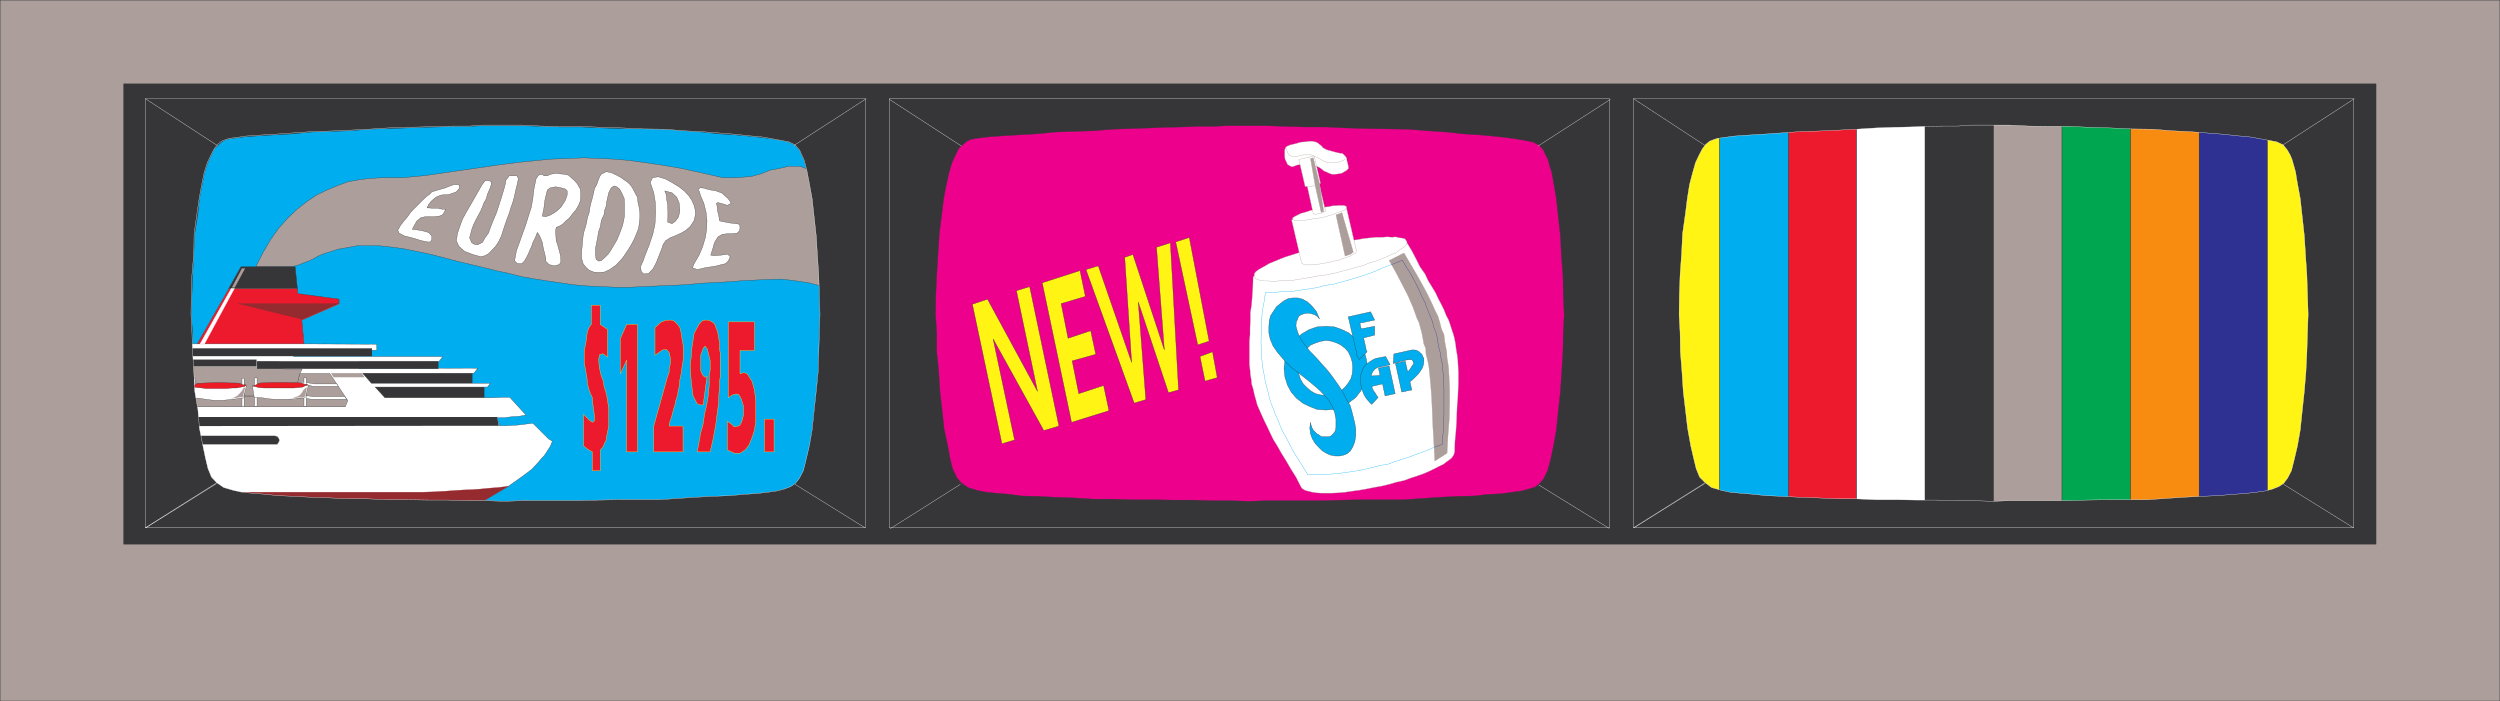 <svg xmlns="http://www.w3.org/2000/svg" width="360.166" height="101.006"><rect width="100%" height="100%" fill="#808080" stroke="none"/><path fill="#ac9e9a" d="M.023.022h360.12v100.961H.024V.023"/><path fill="none" stroke="#363639" stroke-width=".045" d="M.023.022h360.12v100.961H.024Zm0 0"/><path fill="#363639" d="M17.804 12.081h324.508v66.313H17.804V12.08"/><path fill="none" stroke="#363639" stroke-width=".045" d="M17.804 12.081h324.508v66.313H17.804Zm0 0"/><path fill="#363639" d="M128.112 14.214h103.77v61.82h-103.77v-61.82"/><path fill="none" stroke="#fff" stroke-width=".045" d="M128.112 14.214h103.77v61.82h-103.77Zm0 0"/><path fill="#00adef" d="M73.362 18.112h1.77l2.863.09 2.77.09h3.027l2.86.14 3.093.09 2.988.051 3.04.04 2.722.23 2.668.18 2.5.269 2.27.14 1.992.18 1.68.18 1.359.18 1.45.23 1.269.27.859.449.64.691.321.719.309.68.23.773.23.95.32 1.46.403 2.399.277 2.539.36 2.86.133 2.85.23 2.821.047 2.758.09 2.91-.09 2.633-.047 2.808-.133 2.899-.23 2.723-.36 2.949-.277 2.629-.312 2.27-.461 1.991-.41 1.59-.54 1.14-.68.68-.64.54-.898.27-1.09.269-1.32.191-1.582.219-1.817.09-2.133.23-2.27.05-2.538.13-2.672.18-2.629.18h-5.758l-2.91.05-2.852.09h-8.351l-2.399.09-2.628-.09h-2.723l-2.77-.09h-2.808l-2.95-.05h-2.953l-2.988-.09h-2.68l-2.859-.18-2.629-.09-2.453-.129-2.219-.05-2.078-.27-1.73-.141-1.364-.129-1.218-.23-1.41-.45-1-.691-.68-.719-.59-1.32-.36-1.492-.359-1.77-.46-2.539-.31-2.68-.37-2.668-.18-2.82-.219-2.851v-2.72l-.191-2.632.097-2.91.094-2.809.18-3.078.129-2.863.46-2.86.22-2.218.37-1.91.36-1.809.45-1.41.55-1.172.41-.871.59-.54.488-.448.59-.32.59-.141 1.05-.13 1.18-.14 1.993-.14 2.18-.13 2.538-.14 2.719-.27 2.723-.09 2.86-.09 2.757-.23 2.77-.09 2.632-.09 2.219-.09 2.45-.05 2.32-.09h2.171l1.86-.09h3.808"/><path fill="none" stroke="#363639" stroke-width=".045" d="M73.362 18.112h1.77l2.863.09 2.77.09h3.027l2.86.14 3.093.09 2.988.051 3.04.04 2.722.23 2.668.18 2.5.269 2.27.14 1.992.18 1.68.18 1.359.18 1.45.23 1.269.27.859.449.64.691.321.72.309.679.23.773.23.95.32 1.46.403 2.399.278 2.539.359 2.86.133 2.85.23 2.821.047 2.758.09 2.91-.09 2.633-.047 2.808-.133 2.899-.23 2.723-.36 2.949-.277 2.629-.312 2.27-.461 1.991-.41 1.59-.54 1.14-.68.68-.64.54-.898.27-1.09.269-1.32.191-1.582.219-1.817.09-2.133.23-2.27.051-2.538.129-2.672.18-2.629.18h-5.758l-2.91.05-2.852.09h-8.351l-2.399.09-2.628-.09h-2.723l-2.77-.09h-2.808l-2.95-.05h-2.953l-2.988-.09h-2.68l-2.859-.18-2.629-.09-2.453-.129-2.219-.05-2.078-.27-1.73-.141-1.364-.129-1.218-.23-1.41-.45-1-.691-.68-.719-.59-1.32-.36-1.492-.359-1.77-.46-2.539-.31-2.68-.37-2.667-.18-2.82-.219-2.852v-2.72l-.191-2.632.097-2.91.094-2.809.18-3.078.129-2.863.46-2.86.22-2.218.37-1.91.36-1.809.45-1.41.55-1.172.41-.871.59-.54.488-.448.59-.32.59-.141 1.05-.13 1.18-.14 1.993-.14 2.18-.13 2.538-.14 2.719-.27 2.723-.09 2.86-.09 2.757-.23 2.77-.09 2.632-.09 2.219-.09 2.45-.05 2.32-.09h2.171l1.86-.09zm0 0"/><path fill="#ec008c" d="M180.534 18.112h1.82l2.77.09 2.848.09h2.953l2.95.14 3.077.09 3 .051 2.942.04 2.77.23 2.679.18 2.539.269 2.223.14 1.988.18 1.68.18 1.41.18 1.359.23 1.313.27.867.449.633.691.32.719.36.68.179.773.32.95.27 1.46.41 2.399.27 2.539.32 2.86.14 2.85.22 2.821.05 2.758.129 2.91-.13 2.633-.05 2.808-.18 2.899-.18 2.723-.32 2.949-.27 2.629-.41 2.27-.41 1.991-.449 1.59-.543 1.14-.59.68-.68.54-.91.27-1 .269-1.398.191-1.55.219-1.899.09-2.039.23-2.313.05-2.59.13-5.257.36h-5.723l-2.988.05-2.86.09h-8.25l-2.359.09-2.723-.09h-2.628l-2.809-.09h-2.82l-2.992-.05h-2.86l-3.031-.09h-2.68l-2.898-.18-2.59-.09-2.45-.129-2.269-.05-2.082-.27-1.719-.141-1.32-.129-1.223-.23-1.457-.45-.992-.691-.59-.719-.64-1.32-.36-1.492-.32-1.77-.539-2.539-.281-2.68-.309-2.668-.18-2.82-.28-2.851v-2.72l-.18-2.632.05-2.91.13-2.809.19-3.078.18-2.863.36-2.86.27-2.218.359-1.91.41-1.809.41-1.41.55-1.172.403-.871.59-.54.5-.448.59-.32.636-.141.993-.13 1.18-.14 2-.14 2.179-.13 2.54-.14 2.76-.27 2.68-.09 2.86-.09 2.762-.23 2.808-.09 2.59-.09 2.18-.09 2.492-.05 2.27-.09h2.218l1.86-.09h3.761"/><path fill="none" stroke="#363639" stroke-width=".045" d="M180.534 18.112h1.82l2.77.09 2.848.09h2.953l2.95.14 3.077.09 3 .051 2.942.04 2.77.23 2.679.18 2.539.269 2.223.14 1.988.18 1.68.18 1.41.18 1.359.23 1.313.27.867.449.633.691.32.72.36.679.179.773.32.95.27 1.46.41 2.399.27 2.539.32 2.86.14 2.85.22 2.821.05 2.758.129 2.91-.13 2.633-.05 2.808-.18 2.899-.18 2.723-.32 2.949-.27 2.629-.41 2.27-.41 1.991-.449 1.59-.543 1.14-.59.68-.68.54-.91.27-1 .269-1.398.191-1.55.219-1.899.09-2.039.23-2.312.051-2.59.129-5.258.36h-5.723l-2.988.05-2.86.09h-8.25l-2.359.09-2.722-.09h-2.63l-2.808-.09h-2.82l-2.992-.05h-2.86l-3.031-.09h-2.68l-2.898-.18-2.59-.09-2.45-.129-2.269-.05-2.082-.27-1.719-.141-1.32-.129-1.223-.23-1.457-.45-.992-.691-.59-.719-.64-1.32-.36-1.492-.32-1.77-.539-2.539-.281-2.68-.309-2.667-.18-2.82-.28-2.852v-2.72l-.18-2.632.05-2.91.13-2.809.19-3.078.18-2.863.36-2.86.27-2.218.359-1.91.41-1.809.41-1.41.55-1.172.403-.871.59-.54.5-.448.59-.32.636-.141.993-.13 1.18-.14 2-.14 2.179-.13 2.54-.14 2.76-.27 2.68-.09 2.86-.09 2.762-.23 2.808-.09 2.59-.09 2.18-.09 2.492-.05 2.27-.09h2.218l1.86-.09zm0 0"/><path fill="#fff414" d="M237.862 15.573h9.891v58.371h-9.89v-58.37"/><path fill="none" stroke="#363639" stroke-width=".045" d="M237.862 15.573h9.891v58.371h-9.89zm0 0"/><path fill="#ed192d" d="M257.644 15.573h9.789v58.371h-9.79v-58.37"/><path fill="none" stroke="#363639" stroke-width=".045" d="M257.644 15.573h9.789v58.371h-9.79zm0 0"/><path fill="#363639" d="M277.323 15.573h9.89v58.371h-9.89v-58.37"/><path fill="none" stroke="#363639" stroke-width=".045" d="M277.323 15.573h9.89v58.371h-9.89zm0 0"/><path fill="#f78c11" d="M306.894 15.573h9.93v58.371h-9.93v-58.37"/><path fill="none" stroke="#363639" stroke-width=".045" d="M306.894 15.573h9.93v58.371h-9.93zm0 0"/><path fill="#00adef" d="M247.753 15.573h9.89v58.371h-9.89v-58.37"/><path fill="none" stroke="#363639" stroke-width=".045" d="M247.753 15.573h9.89v58.371h-9.89zm0 0"/><path fill="#fff" d="M267.483 15.573h9.84v58.371h-9.84v-58.37"/><path fill="none" stroke="#363639" stroke-width=".045" d="M267.483 15.573h9.84v58.371h-9.84zm0 0"/><path fill="#00a650" d="M297.054 15.573h9.84v58.371h-9.84v-58.37"/><path fill="none" stroke="#363639" stroke-width=".045" d="M297.054 15.573h9.84v58.371h-9.84zm0 0"/><path fill="#ac9e9a" d="M287.214 15.573h9.84v58.371h-9.84v-58.37"/><path fill="none" stroke="#363639" stroke-width=".045" d="M287.214 15.573h9.84v58.371h-9.84zm0 0"/><path fill="#2e3192" d="M316.823 15.573h9.852v58.371h-9.852v-58.37"/><path fill="none" stroke="#363639" stroke-width=".045" d="M316.823 15.573h9.852v58.371h-9.852zm0 0"/><path fill="#fff414" d="M326.675 15.573h9.789v58.371h-9.79v-58.37"/><path fill="none" stroke="#363639" stroke-width=".045" d="M326.675 15.573h9.789v58.371h-9.79zm0 0"/><path fill="#363639" d="m244.855 68.733-.5-1.23-.36-1.492-.41-1.77-.46-2.539-.313-2.68-.317-2.667-.183-2.82-.227-2.852-.043-2.77-.14-2.629.042-2.863.098-2.809.223-3.129.136-2.812.41-2.899.274-2.18.316-2 .454-1.718.41-1.453.539-1.129.46-.871.489-.629.55-.45.59-.23.54-.18 1.09-.14 1.23-.18 1.992-.14 2.18-.13 2.539-.179 2.719-.191 2.718-.09 2.864-.129 2.718-.14 2.77-.18 2.629-.09 2.262-.05 2.449-.09 2.32-.04h2.172l1.86-.14h5.578l2.77.14 2.858.04h2.993l2.898.14 3.09.09 2.941.14 3.04.04 2.769.23 2.672.129 2.449.191 2.32.18 1.95.219 1.68.14 1.359.23 1.453.27 1.218.23.95.45.59.73.41.72.27.64.23.812.27.95.23 1.41.449 2.449.281 2.539.309 2.812.18 2.899.19 2.82.09 2.758.09 2.863-.09 2.63-.09 2.859-.14 2.859-.23 2.762-.309 2.898-.281 2.68-.399 2.27-.46 1.952-.41 1.63-.54 1.038-.59.782-.68.449-.91.36-1.038.269-1.32.191-1.54.18-1.863.129-2.078.18-2.36.101-2.5.129-2.722.18-2.578.18h-5.809l-2.953.05-2.758.09h-8.351l-2.45.09-2.629-.09h-2.671l-2.86-.09h-2.719l-3.043-.05h-2.898l-2.95-.13h-2.679l-2.86-.14-2.632-.09-2.45-.129-2.257-.101-2.09-.22-1.723-.14-1.359-.129-1.27-.281-1.41-.398-.91-.692-10.34 6.492h103.77v-61.82h-103.77v61.82l10.34-6.492-.808-.809"/><path fill="none" stroke="#fff" stroke-width=".045" d="m244.855 68.733-.5-1.23-.36-1.492-.41-1.77-.46-2.539-.313-2.68-.317-2.667-.183-2.82-.227-2.852-.043-2.77-.14-2.629.042-2.863.098-2.809.223-3.129.136-2.812.41-2.899.274-2.18.316-2 .454-1.718.41-1.453.539-1.129.46-.871.489-.629.55-.45.59-.23.54-.18 1.09-.14 1.23-.18 1.992-.14 2.18-.13 2.539-.179 2.719-.191 2.718-.09 2.864-.129 2.718-.14 2.77-.18 2.629-.09 2.262-.051 2.449-.09 2.32-.039h2.172l1.86-.14h5.578l2.77.14 2.858.04h2.993l2.898.14 3.09.09 2.941.14 3.04.04 2.769.23 2.672.129 2.449.191 2.32.18 1.95.219 1.68.14 1.359.23 1.453.27 1.218.23.95.45.59.73.41.72.27.64.23.812.27.95.23 1.41.449 2.449.281 2.539.309 2.812.18 2.899.19 2.82.09 2.758.09 2.863-.09 2.63-.09 2.858-.14 2.86-.23 2.762-.309 2.898-.281 2.68-.399 2.27-.46 1.952-.41 1.63-.54 1.038-.59.782-.68.449-.91.36-1.038.269-1.32.191-1.54.18-1.863.129-2.078.18-2.36.101-2.5.129-2.722.18-2.578.18h-5.809l-2.953.05-2.758.09h-8.352l-2.449.09-2.629-.09h-2.672l-2.859-.09h-2.719l-3.043-.05h-2.898l-2.95-.13h-2.679l-2.86-.14-2.632-.09-2.45-.129-2.257-.102-2.09-.218-1.723-.141-1.359-.129-1.27-.281-1.41-.399-.91-.691-10.34 6.492h103.77v-61.82h-103.77v61.82l10.34-6.492zm0 0"/><path fill="#363639" d="M52.273 53.67h15.789v1.634h-15.79V53.67m1.77 2h15.742v1.673H54.042V55.67"/><path fill="#fff" d="M27.151 49.542h1.274l5.887-10.34.46-.719h7.711l.399 3.899 5.953.723v.726l-5.363 2.313.32 3.398 10.48.05v.86h-11.98v.91h21.5l-.59.77H51.733v.95l17.102-.04-.55.719H52.232l1.27 1.453h17.14l-.41.547h-16.19l1.41 1.543h15.512l1.219-.051h1.27l2.32 2.539-.5.09-.551.101-.899.04-1.09.14h-1.14l.37 1.18h.77l1.809-.102 2.223-.27 2.27 2.27.55.32-.14.32-.141.36-.219.364-.32.5-.364.539-.406.41-.363.457-1 1.082-1.27.96-1.14.81-1.04.73-1.359.77-2 1.18H55.585l-28.434.089v-22.59"/><path fill="none" stroke="#363639" stroke-width=".045" d="M27.151 49.542h1.274l5.887-10.34.46-.719h7.711l.399 3.899 5.953.723v.726l-5.363 2.313.32 3.398 10.48.05v.86h-11.98v.91h21.5l-.59.77H51.733v.95l17.102-.04-.55.719H52.232l1.27 1.453h17.14l-.41.547h-16.19l1.41 1.543h15.512l1.219-.051h1.27l2.32 2.539-.5.09-.551.101-.899.04-1.09.14h-1.14l.37 1.18h.77l1.809-.102 2.223-.27 2.27 2.27.55.32-.14.32-.141.36-.219.364-.32.5-.364.539-.406.41-.363.457-1 1.082-1.27.96-1.14.81-1.04.73-1.359.77-2 1.179H55.585l-28.434.09zm0 0"/><path fill="#363639" d="M27.105 64.01h12.84l.218-.316.09-.273-.09-.27-.219-.27-.32-.089h-12.52v1.219"/><path fill="none" stroke="#ac9e9a" stroke-width=".045" d="M27.105 64.01h12.84l.218-.316.09-.273-.09-.27-.219-.27-.32-.089h-12.52zm0 0"/><path fill="#363639" d="m27.151 61.382 39.954-.04h4.77l-.282-1.269H27.15v1.309"/><path fill="none" stroke="#fff" stroke-width=".045" d="M28.425 49.542h15.367"/><path fill="#ac9e9a" d="M27.105 58.612h22.628l.372-.898-2.59-3.902h-4.262l-.14.27-.231.91-.09 1.312-.09.73-15.597.09v1.488"/><path fill="none" stroke="#363639" stroke-width=".045" d="M27.105 58.612h22.628l.372-.898-2.59-3.902h-4.262l-.14.27-.231.91-.09 1.312-.09.73-15.597.09zm0 0"/><path fill="#ac9e9a" d="M27.151 52.132h13.063l.719 1.039h2.59l-.41.863-.231 1.09-.18 1.91H27.105l.046-4.902"/><path fill="none" stroke="#363639" stroke-width=".045" d="M27.151 52.132h13.063l.719 1.039h2.59l-.41.863-.231 1.09-.18 1.91H27.105zm0 0"/><path fill="#fff" d="M48.515 55.304h-3.313l-.457-.09-.492-.09-.461-.043h-.86l-.05.402h1.32l.41.051.5.137h3.633l-.23-.367"/><path fill="none" stroke="#363639" stroke-width=".045" d="M48.515 55.304h-3.313l-.457-.09-.492-.09-.461-.043h-.86l-.05.402h1.32l.41.051.5.137h3.633zm0 0"/><path fill="#fff" d="M34.862 58.573h.313v-4.082h-.313v4.082"/><path fill="none" stroke="#363639" stroke-width=".045" d="M34.862 58.573h.313v-4.082h-.313zm0 0"/><path fill="#fff" d="M27.835 58.612h.27v-4.078h-.27v4.078"/><path fill="none" stroke="#363639" stroke-width=".045" d="M27.835 58.612h.27v-4.078h-.27zm0 0"/><path fill="#fff" d="m27.515 55.624.23 1.68 1.078.09.82.14 1.13.13h1.37l.989-.09.96-.13.95-.101.453-1.809-.633.137-.55.09-.86.093h-3.629l-.77-.093-.718-.09-.82-.047"/><path fill="none" stroke="#363639" stroke-width=".045" d="m27.515 55.624.23 1.68 1.078.09.82.14 1.13.13h1.37l.989-.09.96-.13.95-.101.453-1.809-.633.137-.55.09-.86.094h-3.629l-.77-.094-.718-.09zm0 0"/><path fill="#ed1c24" d="m27.835 55.76-.32-.136.539-.14.37-.27h.31l.96-.043 1.18-.047h1.488l.77.047h.73l.68.043.453.23h.457l-.187.227-.492.09-.68.133h-.64l-.86.09h-2.95l-.538-.09-.59-.04-.68-.093"/><path fill="none" stroke="#363639" stroke-width=".045" d="m27.835 55.76-.32-.136.539-.14.37-.27h.31l.96-.043 1.18-.047h1.488l.77.047h.73l.68.043.453.23h.457l-.187.227-.492.09-.68.133h-.64l-.86.09h-2.95l-.538-.09-.59-.04zm0 0"/><path fill="#ac9e9a" d="m34.862 56.26-.32.364-.36.36-.46.269-.59.191.55-.05.63-.09.41-.051h.273l.367-1.492-.32.133-.18.367"/><path fill="none" stroke="#fff" stroke-width=".045" d="m34.862 56.26-.32.364-.36.36-.46.269-.59.191.55-.05.63-.09.41-.051h.273l.367-1.492-.32.133zm0 0"/><path fill="#fff" d="m42.753 57.304-.05-.27h1.73l.539.09h4.672l.32.41h-5.082l-.45-.09-1.679-.14"/><path fill="none" stroke="#363639" stroke-width=".045" d="m42.753 57.304-.05-.27h1.73l.539.09h4.672l.32.41h-5.082l-.45-.09zm0 0"/><path fill="#fff" d="M43.792 58.522h.32v-4.078h-.32v4.078"/><path fill="none" stroke="#363639" stroke-width=".045" d="M43.792 58.522h.32v-4.078h-.32zm0 0"/><path fill="#fff" d="M36.675 58.522h.36v-4.078h-.36v4.078"/><path fill="none" stroke="#363639" stroke-width=".045" d="M36.675 58.522h.36v-4.078h-.36zm0 0"/><path fill="#fff" d="m36.355 55.534.277 1.719 1.133.05.82.141 1.078.09h1.36l1.05-.05.91-.141.989-.09.46-1.77-.679.141-.5.047-.82.09h-3.668l-.77-.09-.773-.047-.867-.09"/><path fill="none" stroke="#363639" stroke-width=".045" d="m36.355 55.534.277 1.719 1.133.05.82.141 1.078.09h1.36l1.05-.05.91-.141.989-.09.46-1.77-.679.141-.5.047-.82.09h-3.668l-.77-.09-.773-.047zm0 0"/><path fill="#ed1c24" d="m36.675 55.67-.32-.046.546-.18.41-.23.274-.043 1-.047 1.18-.043h1.449l.77.043h.718l.73.047.41.183h.5l-.73.407-.68.093-.59.04h-4.347l-.64-.04-.68-.183"/><path fill="none" stroke="#363639" stroke-width=".045" d="m36.675 55.67-.32-.046.546-.18.41-.23.274-.043 1-.047 1.18-.043h1.449l.77.043h.718l.73.047.41.184h.5l-.73.406-.68.094-.59.039h-4.347l-.64-.04zm0 0"/><path fill="#ac9e9a" d="m43.663 56.214-.191.36-.399.41-.46.18-.59.23.59-.051.59-.09h.41l.359-.09.281-1.402-.281.133-.309.32"/><path fill="none" stroke="#fff" stroke-width=".045" d="m43.663 56.214-.191.36-.399.41-.46.18-.59.23.59-.051.59-.09h.41l.359-.09.281-1.402-.281.133zm0 0"/><path fill="#363639" d="M27.105 52.812h9.89v-1.04h-9.89v1.04"/><path fill="none" stroke="#fff" stroke-width=".045" d="M27.105 52.812h9.89v-1.04h-9.89zm0 0"/><path fill="#363639" d="M37.034 52.042h26.13v1.09h-26.13v-1.09m16.559-.73H27.15v-1.13h26.442v1.13"/><path fill="#ac9e9a" d="M47.694 53.76h4.399l.449.595h-4.488l-.36-.594"/><path fill="#952a2f" d="M27.062 70.913h33.691l1.64-.05 1.63-.09 1.312-.09 1.316-.09 1.41-.051 1.223-.09 1.32-.129 1.22-.09 1.449-.19-3.54 2.089H27.062v-1.219"/><path fill="none" stroke="#952a2f" stroke-width=".045" d="M27.062 70.913h33.691l1.64-.05 1.63-.09 1.312-.09 1.316-.09 1.41-.051 1.223-.09 1.32-.129 1.22-.09 1.449-.191-3.54 2.09H27.062zm0 0"/><path fill="#ac9e9a" d="m36.855 38.433 1-1.989 1.09-1.863 1.18-1.68 1.308-1.449 1.32-1.27 1.45-1.14 1.41-.95 1.492-.718 1.539-.64 1.46-.54 1.54-.28 1.398-.18 1.23-.09 1.13-.04h2.593l1.488-.14 1.86-.18 3.77-.55 3.449-.493 3.12-.457 2.77-.363 2.59-.27 2.492-.23 2.36-.09 2.27-.09 2.081.09 2.09.09 2.219.184 2.308.316 2.45.363 2.73.457 2.902.633 3.22.73h1.948l2.133-.183 1.36-.367 1.359-.543 1.45-.27 1.14-.277h1.718l1.45.547.863 4.762.367 4.718.36 3.672v3.54l-1.817-.462-2.043-.308-1.949-.23-2.54.089-2.901.14-2.989.22-2.77.14-2.581.23-2.09.09-2.04.09-3.898.18h-1.91l-2.039-.09-2.043-.09-2.09-.18-1.898-.28-1.86-.27-1.953-.309-1.808-.32-1.82-.461-1.86-.399-1.808-.46-1.73-.41-2.083-.489-2.039-.55-2-.5-1.988-.41-1.77-.36-1.82-.23-1.633-.18h-3.039l-1.488.277-1.27.223-1.14.359-.91.281-.86.36-.723.41-.68.32-.64.219-.629.27-.64.19-.45.13h-5.218"/><path fill="none" stroke="#363639" stroke-width=".045" d="m36.855 38.433 1-1.989 1.09-1.863 1.18-1.68 1.308-1.449 1.32-1.27 1.45-1.14 1.41-.95 1.492-.718 1.539-.64 1.46-.54 1.54-.28 1.398-.18 1.23-.09 1.13-.04h2.593l1.488-.14 1.86-.18 3.77-.55 3.449-.493 3.12-.457 2.77-.363 2.59-.27 2.492-.23 2.36-.09 2.27-.09 2.081.09 2.09.09 2.219.184 2.308.316 2.45.363 2.73.457 2.902.633 3.22.73h1.948l2.133-.183 1.36-.367 1.359-.543 1.45-.27 1.14-.277h1.718l1.45.547.863 4.761.367 4.72.36 3.671v3.54l-1.817-.462-2.043-.308-1.949-.23-2.54.089-2.901.14-2.989.22-2.77.14-2.581.23-2.09.09-2.04.09-3.898.18h-1.91l-2.039-.09-2.043-.09-2.09-.18-1.898-.28-1.86-.27-1.953-.309-1.808-.32-1.82-.461-1.86-.399-1.808-.46-1.73-.41-2.083-.489-2.039-.55-2-.5-1.988-.41-1.77-.36-1.82-.23-1.633-.18h-3.039l-1.488.277-1.27.223-1.14.359-.91.281-.86.36-.723.41-.68.32-.64.219-.629.27-.64.19-.45.13zm0 0"/><path fill="#ed192d" d="M33.003 41.562h9.84l.039.73 5.953.813v.636l-5.363 2.364.32 3.437H28.425l4.578-7.98"/><path fill="none" stroke="#363639" stroke-width=".045" d="M33.003 41.562h9.84l.039.73 5.953.813v.636l-5.363 2.364.32 3.437H28.425zm0 0"/><path fill="#363639" d="M34.722 38.433h7.8l.32 3.129h-9.89l1.77-3.13"/><path fill="none" stroke="#363639" stroke-width=".045" d="M34.722 38.433h7.8l.32 3.129h-9.89zm0 0"/><path fill="#fff" d="m28.823 49.542 4.489-7.98h.46l-4.308 7.98h-.64"/><path fill="none" stroke="#fff" stroke-width=".045" d="m28.823 49.542 4.489-7.98h.46l-4.308 7.98zm0 0"/><path fill="#952a2f" stroke="#952a2f" stroke-width=".045" d="M48.835 43.741H34.312l9.21 2.27zm0 0"/><path fill="#ac9e9a" d="m33.452 41.382 1.41-2.68h.403l-1.453 2.68h-.36"/><path fill="none" stroke="#ac9e9a" stroke-width=".045" d="m33.452 41.382 1.41-2.68h.403l-1.453 2.68zm0 0"/><path fill="#363639" d="m30.464 68.733-.5-1.23-.36-1.492-.37-1.77-.5-2.539-.22-2.68-.46-2.667-.13-2.82-.179-2.852-.094-2.77-.136-2.629.039-2.863.098-2.809.273-3.129.04-2.812.41-2.899.32-2.18.359-2 .36-1.718.46-1.453.54-1.129.46-.871.489-.629.55-.45.59-.23.54-.18 1.14-.14 1.129-.18 2.043-.14 2.18-.13 2.538-.179 2.72-.191 2.722-.09 2.86-.129 2.757-.14 2.73-.18 2.633-.09 2.258-.05 2.45-.09 2.32-.04h2.172l1.859-.14h5.578l2.77.14 2.863.04h3.027l2.82.14 3.083.09 2.988.14 3.039.04 2.773.23 2.668.129 2.5.191 2.27.18 1.95.219 1.722.14 1.36.23 1.41.27 1.269.23.898.45.64.73.321.72.309.64.23.812.23.95.27 1.41.453 2.449.278 2.539.312 2.812.18 2.899.187 2.82.09 2.758.09 2.863-.09 2.63-.18 5.718-.277 2.762-.312 2.898-.278 2.68-.402 2.27-.461 1.952-.41 1.63-.54 1.038-.589.782-.68.449-.91.36-1.039.269-1.32.191-1.582.18-1.817.129-2.133.18-2.308.101-2.5.129-2.719.18-2.582.18h-5.808l-2.903.05-2.808.09h-8.352l-2.45.09-2.628-.09h-2.672l-2.82-.09h-2.809l-2.988-.05h-2.903l-2.949-.13h-2.718l-2.82-.14-2.63-.09-2.453-.129-2.258-.101-2.09-.22-1.769-.14-1.313-.129-1.269-.281-1.36-.398-1-.692-10.3 6.492h103.77v-61.82H20.932v61.82l10.3-6.492-.77-.809"/><path fill="none" stroke="#fff" stroke-width=".045" d="m30.464 68.733-.5-1.23-.36-1.492-.37-1.77-.5-2.539-.22-2.68-.46-2.667-.13-2.82-.179-2.852-.094-2.77-.136-2.629.039-2.863.097-2.809.274-3.129.039-2.812.41-2.899.32-2.18.36-2 .36-1.718.46-1.453.54-1.129.46-.871.488-.629.551-.45.59-.23.539-.18 1.14-.14 1.13-.18 2.043-.14 2.18-.13 2.538-.179 2.719-.191 2.723-.09 2.86-.129 2.757-.14 2.73-.18 2.633-.09 2.258-.051 2.45-.09 2.32-.039h2.171l1.86-.14h5.578l2.77.14 2.863.04h3.027l2.82.14 3.082.09 2.989.14 3.039.04 2.773.23 2.668.129 2.5.191 2.27.18 1.949.219 1.723.14 1.359.23 1.41.27 1.27.23.898.45.64.73.321.72.309.64.23.812.23.95.27 1.41.453 2.449.278 2.539.312 2.812.18 2.899.187 2.82.09 2.758.09 2.863-.09 2.63-.18 5.718-.277 2.762-.313 2.898-.277 2.68-.402 2.27-.461 1.952-.41 1.63-.54 1.038-.59.782-.679.449-.91.36-1.04.269-1.32.191-1.581.18-1.817.129-2.133.18-2.308.101-2.5.129-2.719.18-2.582.18h-5.809l-2.902.05-2.809.09h-8.351l-2.45.09-2.628-.09h-2.672l-2.82-.09h-2.81l-2.987-.05h-2.903l-2.949-.13h-2.719l-2.82-.14-2.629-.09-2.453-.129-2.258-.102-2.09-.218-1.77-.141-1.312-.129-1.27-.281-1.359-.399-1-.691-10.3 6.492h103.77v-61.82H20.932v61.82l10.3-6.492zm-9.531-54.519 10.39 6.758m93.469-6.758-10.43 6.758m13.75-6.668 10.43 6.758m93.473-6.758-10.473 6.758m13.781-6.848 10.34 6.758m93.52-6.758-10.43 6.758m10.301 55.062-10.07-6.262m-93.571 6.262 10.16-6.351m-13.738 6.441-10.16-6.262m-93.43 6.308 10.117-6.398m-13.75 6.262-10.07-6.262m-93.519 6.262 10.16-6.351"/><path fill="#fff414" d="m172.874 51.362 1.809-.68.68 3.72-1.758.5-.73-3.54"/><path fill="none" stroke="#363639" stroke-width=".045" d="m172.874 51.362 1.809-.68.68 3.72-1.758.5zm0 0"/><path fill="#fff414" d="m169.382 34.855 1.953-.641 2.86 14.93-1.641.539-3.172-14.828"/><path fill="none" stroke="#363639" stroke-width=".045" d="m169.382 34.855 1.953-.641 2.86 14.93-1.641.539zm0 0"/><path fill="#fff414" d="m156.452 38.843 1.77-.54 4.812 13.919-1-15.149 1.18-.41 4.531 13.75-1.133-14.789 2-.64 1.18 21.187-1.457.402-4.352-13.062 1.09 14.062-1.68.5-6.94-19.23"/><path fill="none" stroke="#363639" stroke-width=".045" d="m156.452 38.843 1.77-.54 4.812 13.919-1-15.149 1.18-.41 4.531 13.75-1.133-14.789 2-.64 1.18 21.187-1.457.402-4.352-13.062 1.09 14.062-1.68.5zm0 0"/><path fill="#fff414" d="m154.374 60.843-4.223-20.102 5.442-1.758.77 3.72-3.489 1.038 1 4.992 3.258-1.09.73 3.399-3.398.95.95 4.722 3.581-1.18.77 3.63-5.39 1.679"/><path fill="none" stroke="#363639" stroke-width=".045" d="m154.374 60.843-4.223-20.102 5.442-1.758.77 3.72-3.489 1.038 1 4.992 3.258-1.09.73 3.399-3.398.95.95 4.722 3.581-1.18.77 3.63zm0 0"/><path fill="#fff414" d="m144.343 63.92-4.258-20.089 2.18-.726 7.207 13.289-3.04-14.512 1.903-.59 4.219 20.09-2.18.64-7.3-13.199 3.09 14.559-1.821.539"/><path fill="none" stroke="#363639" stroke-width=".045" d="m144.343 63.92-4.258-20.089 2.18-.726 7.207 13.289-3.04-14.512 1.903-.59 4.219 20.09-2.18.64-7.3-13.199 3.09 14.559zm0 0"/><path fill="#ed192d" d="M110.144 60.382h1.37v4.723h-1.37v-4.723"/><path fill="none" stroke="#fff414" stroke-width=".045" d="M110.144 60.382h1.37v4.723h-1.37zm0 0"/><path fill="#ed192d" d="M104.933 46.374h3.761v4.129h-2.082v3.352l.54-.184.5.184.32.5.363.59.27.91.18 1.039.097 1.18v2.538l-.188 1.36-.359 1.09-.453 1.09-.547.68-.723.452h-.82l-1-.453v-4.129l.59.41.41.41.55-.14.22-.09.23-.36.18-.55.14-.63v-1.269l-.14-.41-.18-.59-.18-.359-.23-.32-.36-.051-.5.14-.59.41V46.375"/><path fill="none" stroke="#fff414" stroke-width=".045" d="M104.933 46.374h3.761v4.129h-2.082v3.352l.54-.184.5.184.32.5.363.59.27.91.18 1.039.097 1.18v2.538l-.188 1.36-.359 1.09-.453 1.09-.547.68-.723.452h-.82l-1-.453v-4.129l.59.41.41.41.55-.14.22-.09.23-.36.18-.55.14-.629v-1.27l-.14-.41-.18-.59-.18-.359-.23-.32-.36-.051-.5.14-.59.41zm0 0"/><path fill="#ed192d" d="M100.944 51.183V53.4l.18.41.18.313.27.23.28-.132-.55 4.12h-.41l-.45-.179-.27-.5-.32-.629-.14-1-.129-1.09-.09-1.132-.05-1.18.14-1.27.09-1.23.18-1.129.14-.95.45-.859.32-.55.449-.45.41-.09.54.04.41.23.359.27.23.59.23.64.13.719.14.86v.91l.09.449v3.543l-.09.546v.723l-.09 1.129-.05 1.32-.22 1.63-.14 1.14-.23 1.36-.27 1.359-.36 1.543h-1.859l.27-1.41.23-1.313.36-1.32.18-1.31.32-1.41.23-1.359.13-1.449v-1.312l.14-.867v-1.403l-.14-.59-.27-1.09-.32-.41-.27.32-.36 1"/><path fill="none" stroke="#fff414" stroke-width=".045" d="M100.944 51.183V53.4l.18.41.18.313.27.23.28-.132-.55 4.12h-.41l-.45-.179-.27-.5-.32-.629-.14-1-.129-1.09-.09-1.132-.05-1.18.14-1.27.09-1.23.18-1.129.14-.95.45-.859.32-.55.449-.45.41-.09.54.04.41.23.359.27.23.59.23.64.13.719.14.86v.91l.09.449v3.543l-.09.546v.723l-.09 1.129-.05 1.32-.22 1.63-.14 1.14-.23 1.36-.27 1.359-.36 1.543h-1.859l.27-1.41.23-1.313.36-1.32.18-1.309.32-1.41.23-1.36.13-1.449v-1.312l.14-.867v-1.403l-.14-.59-.27-1.09-.32-.41-.27.32zm0 0"/><path fill="#ed192d" d="M96.401 61.382h2v3.723h-4.218v-3.723l2-7.16.218-.551v-.54l.184-.769v-.73l-.184-.86-.359-.41-.59.051-1.09.77v-3.989l.86-.78.68-.27.683-.04.457.09.5.45.402.55.188.809.133.86.136.73.043.77v.82l-.043.859-.136.77-.133 1-.188.902-.09.91-.042.27-.09.277-.047.312-.043.372-.09.308-.09.32-.14.32-.047.41-.09.31-.133.41-.09.359-.09.371-.14.5-.137.36-.133.41-.05.449"/><path fill="none" stroke="#fff414" stroke-width=".045" d="M96.401 61.382h2v3.723h-4.218v-3.723l2-7.16.218-.551v-.54l.184-.769v-.73l-.184-.86-.359-.41-.59.051-1.09.77v-3.989l.86-.78.68-.27.683-.04.457.09.5.45.402.55.188.809.133.86.136.73.043.77v.82l-.043.859-.136.77-.133 1-.188.902-.09.91-.042.27-.09.277-.047.312-.043.372-.09.308-.09.32-.14.32-.047.41-.09.31-.133.41-.09.359-.09.371-.14.5-.137.36-.133.41zm0 0"/><path fill="#ed192d" d="m90.284 51.862-.91 1.993v-5.083l.91-2.039h1.54v18.372h-1.54V51.862"/><path fill="none" stroke="#fff414" stroke-width=".045" d="m90.284 51.862-.91 1.993v-5.083l.91-2.039h1.54v18.372h-1.54zm0 0"/><path fill="#ed192d" d="M85.202 46.733v-2.77h1.27v2.77l1.043.73v3.99l-.633-.5-.5.14-.137.68.09 1.128.137.633.14.59.27.68.133.82.23.73.137.54.133.68.09.679.09.77v2.218l-.09.59-.09.5-.133.59-.047.46-.274.54-.18.453-.41.457v2.992h-1.128v-2.718l-.64-.364-.63-.5v-4.539l.809.82.46.32.31-.23v-.449l-.09-.871-.13-.898-.09-1.09-.37-.82-.219-.723-.14-.547-.04-.68-.101-.59-.13-.773-.14-.68-.039-.629v-.68l.04-.82.14-.68.129-.679.05-.54.09-.589.14-.46.22-.411.23-.27"/><path fill="none" stroke="#fff414" stroke-width=".045" d="M85.202 46.733v-2.77h1.27v2.77l1.043.73v3.99l-.633-.5-.5.14-.137.68.09 1.128.137.633.14.59.27.68.133.82.23.73.137.54.133.68.09.679.09.77v2.218l-.09.59-.09.5-.133.59-.047.46-.273.54-.18.453-.41.457v2.992h-1.13v-2.718l-.64-.364-.629-.5v-4.539l.809.82.46.32.31-.23v-.449l-.09-.871-.13-.898-.09-1.09-.37-.82-.219-.723-.14-.547-.04-.68-.101-.59-.13-.773-.14-.68-.039-.629v-.68l.04-.82.14-.68.129-.679.05-.54.09-.589.141-.46.219-.411zm0 0"/><path fill="#fff" d="m61.534 28.233.399-.28.28-.31.45-.14.41-.129.5-.14.36-.09.59-.23.859-.321h.73l.09.5-.457.55-1.133.41h-.449l-.55.04-.41.14-.31.13-.32.23-.46.41-.36.45-.219.5h.27l.5.05h.77l.59.129h.538l-.18.41-.269.41-.461.18-.719.09h-1.32l-.629.14-.59.5-.32.582-.32.59.5.047.859.14 1 .27.46.5v.5l-.19.364h-.399l-.91-.184-1.36-.41-1.09-.27-.769-.41-.183-.41.41-.727.453-.582.539-.64.41-.59.59-.629 1.23-1.23.59-.54"/><path fill="none" stroke="#363639" stroke-width=".045" d="m61.534 28.233.399-.28.28-.31.45-.14.41-.129.5-.14.36-.09.59-.23.859-.321h.73l.09.5-.457.55-1.133.41h-.449l-.55.04-.41.14-.31.13-.32.23-.46.41-.36.45-.219.5h.27l.5.05h.77l.59.129h.538l-.18.41-.269.41-.461.18-.719.09h-1.32l-.629.14-.59.5-.32.582-.32.59.5.047.859.14 1 .27.46.5v.5l-.19.364h-.399l-.91-.184-1.36-.41-1.09-.27-.769-.41-.183-.41.41-.727.453-.582.539-.64.41-.59.59-.629 1.23-1.23zm0 0"/><path fill="#fff" d="m69.464 26.593.41-.54.5-.05.36.14.05.45-.23.64-.32.72-.18.69-.32.54-.22.59-.269.628-.32.59-.41.77-.27.55-.273.723-.137.547-.184.68.184.41.137.312.402.23.461.048.68-.367.36-.633.5-.68.14-.41.27-.727.308-.773.46-1.078.321-1 .399-1.23.32-1.09.23-.86.04-.41.5-.68h1.09l.23.41-.18.86-.23.91-.18.86-.23.82-.27.77-.23.769-.31.82-.32.902-.23.727-.27.82-.359.77-.46.722-.45.461-.55.59-.54.309-.629.14-1.14-.32-1.18-.45-.813-.73-.367-.812.18-1.09.32-.95.406-1.089.543-1 .641-1.09 1.18-2.078.449-.781"/><path fill="none" stroke="#363639" stroke-width=".045" d="m69.464 26.593.41-.54.5-.05.36.14.05.45-.23.64-.32.72-.18.69-.32.54-.22.59-.269.628-.32.59-.41.77-.27.55-.273.723-.137.547-.184.68.184.41.137.312.402.23.461.048.68-.367.36-.633.5-.68.14-.41.27-.727.308-.773.46-1.078.321-1 .399-1.23.32-1.09.23-.86.04-.41.5-.68h1.09l.23.41-.18.86-.23.91-.18.86-.23.82-.27.77-.23.769-.31.82-.32.902-.23.727-.27.82-.359.77-.46.722-.45.461-.55.59-.54.309-.629.14-1.14-.32-1.18-.45-.813-.73-.367-.812.18-1.09.32-.95.406-1.089.543-1 .641-1.09 1.18-2.078zm0 0"/><path fill="#fff" d="m76.901 27.374.32-1.59.364-.55.45-.13.366.22h.454l.449-.22.82-.14.64.09.579.05.55.13.41.37.45.399.41.46.45.81.05.78-.05.9-.27.64-.36.629-.5.59-.449.59-.5.41-.5.5-.46.27-.45.179-.09.55.051.68.04.68.23.684.218.808.192.73.039.86-.23.36-.72.19-.769-.19-.46-.489v-.41l-.13-.55-.14-.59-.133-.59-.098-.59-.222-.54-.227-.5-.273-.363-.18.5-.227.5-.23.453-.18.54-.183.41-.27.64-.27.54-.32.55-.36.36h-.64l-.41-.41.281-1.5.45-1.22.449-1.273.46-1.27.403-1.32.367-1.129.223-1.27.137-1.218"/><path fill="none" stroke="#363639" stroke-width=".045" d="m76.901 27.374.32-1.59.364-.55.45-.13.366.22h.454l.449-.22.82-.14.64.09.579.05.55.13.41.37.45.399.41.46.45.81.05.78-.05.9-.27.64-.36.629-.5.59-.449.59-.5.41-.5.5-.46.27-.45.179-.09.55.051.68.04.68.23.684.218.808.192.73.039.86-.23.36-.72.19-.769-.19-.46-.489v-.41l-.13-.55-.14-.59-.133-.59-.098-.59-.223-.54-.226-.5-.274-.363-.18.5-.226.5-.23.453-.18.54-.184.41-.27.64-.269.54-.32.55-.36.36h-.64l-.41-.41.281-1.5.45-1.22.449-1.273.46-1.27.403-1.32.367-1.129.223-1.27zm0 0"/><path fill="#fff" d="m87.335 24.733.727.141.773.36.68.37.41.31.36.23.5.449.32.46.308.59.41.77.09.77.18.77.09.679v.77l-.09.82-.09.633-.27.726-.32.774-.398.77-.371.636-.36.543-.36.539-.37.5-.809.86-.91.64-.82.36-.77.05-.683-.05-.68-.27-.41-.36-.45-.55-.23-.81v-1l.09-.858.05-.684.09-.77.141-.64.18-.54.18-.73.09-.59.269-.77.09-.679.18-.77.19-.679.18-.73.13-.63.32-.55.18-.54.23-.59.23-.358.723-.372"/><path fill="none" stroke="#363639" stroke-width=".045" d="m87.335 24.733.727.141.773.36.68.37.41.31.36.23.5.449.32.46.308.59.41.77.09.77.18.77.09.679v.77l-.09.82-.09.633-.27.726-.32.774-.398.77-.371.636-.36.543-.36.539-.37.5-.809.86-.91.64-.82.36-.77.05-.683-.05-.68-.27-.41-.36-.45-.55-.23-.81v-1l.09-.858.05-.684.09-.77.141-.64.18-.54.18-.73.09-.59.269-.77.09-.679.18-.77.19-.679.18-.73.13-.63.32-.55.18-.54.23-.59.23-.358zm0 0"/><path fill="#fff" d="m92.284 38.394.09.718.36.36.718-.09.64-.68.45-.86.371-.948.399-1 .23-.68.36-.543.64-.41.68-.27.722-.32.82-.45.68-.59.551-.87.18-.77v-.68l-.18-.718-.32-.73-.41-.63-.68-.73-.82-.629-1.133-.68-.77-.41-1.039-.32-.82.14-.32.68.5 1.489.23 1.41.04 1.539-.09 1.59-.32 1.449-.54 1.594-.59 1.488-.27.781-.359.77"/><path fill="none" stroke="#363639" stroke-width=".045" d="m92.284 38.394.09.718.36.36.718-.09.64-.68.45-.86.371-.948.399-1 .23-.68.36-.543.64-.41.68-.27.722-.32.82-.45.68-.59.551-.87.18-.77v-.68l-.18-.718-.32-.73-.41-.63-.68-.73-.82-.629-1.133-.68-.77-.41-1.039-.32-.82.14-.32.68.5 1.488.23 1.41.04 1.54-.09 1.59-.321 1.449-.539 1.594-.59 1.488-.27.781zm0 0"/><path fill="#fff" d="m100.944 28.233-.18-.59-.179-.41.309-.18.46.04.45.14.59.141.77.129.858.32.91.82.41.63-.55.32-.5-.18-.539-.14-.32-.09-.22.09.09.41.09.77.18.769.09.59.32.09.5.09.77.14.77.09.538.09.051.449-.05.46-.36.36-.68.09h-.73l-.719.09-.64.363-.5.82-.27.95-.27.859.45.09 1.05-.09.95-.13.36.36-.27.59-.41.41-.54.13-.91.23-1.5.23-1.129.27-.68-.27.231-.59.719-1.23.5-1.18.41-1.36.18-1.179.05-1.273-.14-1.22-.32-1.269-.45-1.039"/><path fill="none" stroke="#363639" stroke-width=".045" d="m100.944 28.233-.18-.59-.179-.41.309-.18.46.04.45.14.59.141.77.129.858.32.91.82.41.63-.55.32-.5-.18-.539-.14-.32-.09-.22.09.09.41.09.77.18.769.09.59.32.09.5.09.77.14.77.09.538.09.051.449-.05.46-.36.36-.68.09h-.73l-.719.09-.64.363-.5.82-.27.95-.27.859.45.09 1.05-.09.95-.129.36.36-.27.59-.41.41-.54.128-.91.23-1.5.231-1.129.27-.68-.27.231-.59.719-1.23.5-1.18.41-1.36.18-1.179.05-1.273-.14-1.219-.32-1.27zm0 0"/><path fill="#ac9e9a" d="m80.804 29.862.64-1 .27-.77v-.589l-.27-.27-.64-.18-.77-.14-.73.14-.45.321-.14.578-.219.91-.14 1.141-.23 1.129.5.09.73-.27.859-.55.59-.54"/><path fill="none" stroke="#363639" stroke-width=".045" d="m80.804 29.862.64-1 .27-.77v-.589l-.27-.27-.64-.18-.77-.14-.73.14-.45.321-.14.578-.219.91-.14 1.141-.23 1.129.5.09.73-.27.859-.55zm0 0"/><path fill="#ac9e9a" d="m89.964 29.183-.04-.59-.28-.64-.36-.68-.41-.36-.402-.129-.41.27-.368.718-.312 1.41-.047.5-.23.63-.09.64-.27.54-.133.41-.14.82-.227.59-.183 1.09-.27 1.359v.992l.09.59.363.281.406-.102.453-.398.59-.59.457-.73.723-1.223.41-1 .36-.95.19-.769.13-.73v-1.95"/><path fill="none" stroke="#363639" stroke-width=".045" d="m89.964 29.183-.04-.59-.28-.64-.36-.68-.41-.36-.402-.129-.41.27-.368.718-.312 1.41-.047.5-.23.63-.09.64-.27.54-.133.41-.14.82-.227.59-.183 1.09-.27 1.359v.992l.09.59.363.281.406-.102.454-.398.59-.59.456-.73.723-1.223.41-1 .36-.95.191-.769.129-.73zm0 0"/><path fill="#ac9e9a" d="m96.183 31.991.039-.77v-.82l-.04-.949-.14-.719-.047-.64-.223-.59 1.04.27.683.64.36.86.09 1.128-.18.82-.453.641-.5.36-.63-.23"/><path fill="none" stroke="#363639" stroke-width=".045" d="m96.183 31.991.039-.77v-.82l-.04-.949-.14-.719-.047-.64-.222-.59 1.039.27.683.64.36.86.09 1.128-.18.82-.453.641-.5.36zm0 0"/><path fill="#fff" d="m180.534 39.843 22.09-4.988.77 1.27.64 1.218.54 1.09.73 1.039.449.96.55.9.5.82.45.953.41.77.36.73.32.816.36.684.23.68.218.679.23.68.18.68.141.769.09.77.133.73.097.77.04.859.05.812v1.77l-.05 1.05-.04 1.04-.097 1.09-.043 1.128-.047 1.27-.09 1.32-.133 1.36-.05 1.543-.13.449-.28.41-.27.23-.45.317-.46.363-.68.32-.59.309-.77.371-.808.36-.91.32-.95.308-1 .371-1.042.22-1.09.32-1.137.269-1.082.191-1.09.22-1.05.179-1.04.14-.949.141-1 .09-.86.039h-1.59l-.683-.04-.59-.089-.539-.14-.41-.09-.27-.14-.32-.22-.82-1.59-.719-1.14-.68-1.172-.68-1.09-.589-1.047-.59-.953-.46-.95-.4-.858-.41-.82-.37-.821-.36-.809-.32-.73-.18-.68-.222-.77-.188-.859-.223-.73-.047-.59-.132-.77-.047-.683-.09-.77v-3.347l.09-.961v-.95l.047-1.039v-1.14l.18-1.18.09-1.223.093-1.359.039-1.45"/><path fill="none" stroke="#ac9e9a" stroke-width=".045" d="m180.534 39.843 22.09-4.988.77 1.27.64 1.218.54 1.09.73 1.039.449.96.55.9.5.82.45.953.41.77.36.73.32.816.36.684.23.68.218.679.23.68.18.68.141.769.09.77.133.73.097.77.04.859.05.812v1.77l-.05 1.05-.04 1.04-.097 1.09-.043 1.128-.047 1.27-.09 1.32-.133 1.36-.05 1.543-.13.449-.28.41-.27.23-.45.317-.46.363-.68.32-.59.309-.77.371-.808.36-.91.32-.95.308-1 .371-1.042.22-1.09.32-1.137.269-1.082.191-1.09.22-1.05.179-1.04.14-.949.141-1 .09-.86.039h-1.589l-.684-.039-.59-.09-.539-.14-.41-.09-.27-.141-.32-.219-.82-1.59-.719-1.14-.68-1.172-.679-1.09-.59-1.047-.59-.953-.46-.95-.399-.859-.41-.82-.371-.82-.36-.809-.32-.73-.18-.68-.222-.77-.188-.859-.222-.73-.047-.59-.133-.77-.047-.683-.09-.77v-3.347l.09-.961v-.95l.047-1.039v-1.14l.18-1.18.09-1.223.093-1.359zm0 0"/><path fill="#fff" d="m191.151 35.355 1.133-.23 1.14-.27 1.079-.184 1-.137 1-.18.91-.093.86-.09h.91l.68-.047.679.047.543-.047.54.137.41.043.366.098.313.453-.129.406-.281.312-.36.23-.41.27-.449.372-.633.218-.64.32-.817.32-.773.321-.989.27-.82.36-1.09.269-1.039.32-1.09.27-1.043.269-1.136.23-1.133.141-1.09.219-.95.14-1 .18-1 .14h-.82l-.859.04-.719.09-.73-.09h-.5l-.54-.04-.41-.14-.32-.129-.27-.32.048-.461.222-.27.368-.27.453-.269.5-.27.539-.32 1.539-.64.781-.309.899-.28.96-.31.989-.32 1.05-.32 1.083-.18 1.046-.27"/><path fill="none" stroke="#ac9e9a" stroke-width=".045" d="m191.151 35.355 1.133-.23 1.14-.27 1.079-.184 1-.137 1-.18.91-.093.86-.09h.91l.68-.047.679.047.543-.047.54.137.41.043.366.097.313.454-.129.406-.281.312-.36.23-.41.27-.449.371-.633.22-.64.32-.817.32-.773.32-.989.27-.82.359-1.09.27-1.039.32-1.09.27-1.043.269-1.136.23-1.133.141-1.09.219-.95.14-1 .18-1 .14h-.82l-.859.04-.719.09-.73-.09h-.5l-.54-.04-.41-.14-.32-.129-.27-.32.048-.461.222-.27.368-.27.453-.269.5-.27.539-.32 1.539-.64.781-.309.899-.281.96-.309.989-.32 1.05-.32 1.083-.18zm0 0"/><path fill="#fff" d="m193.964 29.862 1.45 6.262-.09.32-.27.13-.41.269-.5.191-.27.09-.32.09-.36.129-.359.18-.371.05-.41.051-.403.129-.367.09-.402.05-.32.09-.41.04-.407.09h-.543l-.32.05h-.77l-.23-.05-.36-.22-1.449-6.222 7.89-1.808"/><path fill="none" stroke="#ac9e9a" stroke-width=".045" d="m193.964 29.862 1.45 6.262-.09.32-.27.13-.41.269-.5.191-.27.09-.32.09-.36.129-.359.18-.371.05-.41.051-.403.129-.367.09-.402.05-.32.09-.41.04-.407.09h-.543l-.32.05h-.77l-.23-.05-.36-.22-1.449-6.222zm0 0"/><path fill="#fff" d="m189.882 30.042.41-.09.402-.09.41-.05.368-.04.312-.09.367-.05h.313l.32-.04h.86l.37.18-.14.36-.27.18-.41.14-.5.18-.27.09-.37.14-.27.13-.41.09-.36.14-.452.09-.317.05-.363.09-.41.04-.41.05-.27.129h-.45l-.32.09h-.59l-.5.05-.41-.05-.23-.09-.09-.27.32-.218.461-.23.45-.231.41-.09.27-.09.32-.09.36-.14.41-.09.359-.09.32-.09"/><path fill="none" stroke="#ac9e9a" stroke-width=".045" d="m189.882 30.042.41-.09.402-.09.41-.05.368-.04.312-.09.367-.05h.313l.32-.04h.86l.37.18-.14.36-.27.18-.41.14-.5.18-.27.09-.37.14-.27.13-.41.09-.36.14-.452.09-.317.05-.363.09-.41.04-.41.05-.27.129h-.45l-.32.09h-.59l-.5.05-.41-.05-.23-.09-.09-.27.32-.218.461-.23.45-.231.41-.09.27-.09.32-.09.36-.14.41-.09.359-.09zm0 0"/><path fill="#fff" d="m187.843 24.644 1.719-.313 1.41 6.121-.41.18-.227.09-.32.05-.453.09-.36-.05-1.36-6.168"/><path fill="none" stroke="#ac9e9a" stroke-width=".045" d="m187.843 24.644 1.719-.313 1.41 6.121-.41.18-.227.09-.32.05-.453.09-.36-.05zm0 0"/><path fill="#fff" d="m185.214 21.241-.14.371v.86l.05.449.18.363.18.41.539.317h.23l.27-.09.32-.137.32-.043.36-.047.449-.09h.41l.55.09.36.09.453.18.5.277.5.403.36.14.367.18.402.14h.461l.45-.05.5-.09.41-.23.359-.223.23-.27-.05-.367-.09-.41-.09-.313-.04-.32-.14-.27-.45-.457-.41-.043-.41-.09-.359-.09-.64-.179-.5-.14-.5-.27-.18-.23-.32-.27-.36-.27-.273-.09-.41-.09h-.41l-.63.09-.59.04-.82.23-.77.18-.41.18-.218.18"/><path fill="none" stroke="#ac9e9a" stroke-width=".045" d="m185.214 21.241-.14.371v.86l.05.449.18.363.18.41.539.317h.23l.27-.09.32-.137.32-.043.36-.047.449-.09h.41l.55.09.36.09.453.18.5.277.5.403.36.14.367.18.402.14h.461l.45-.05.5-.09.41-.23.359-.223.23-.27-.05-.367-.09-.41-.09-.313-.04-.32-.14-.27-.45-.456-.41-.043-.41-.09-.359-.09-.64-.18-.5-.14-.5-.27-.18-.23-.32-.27-.36-.27-.273-.09-.41-.09h-.41l-.63.09-.59.04-.82.23-.77.18-.41.18zm0 0"/><path fill="#fff" d="m187.112 22.972 2.223-.5.91 3.941-.5.18-.273.14-.41.09-.27.051h-.77l-.91-3.902"/><path fill="none" stroke="#ac9e9a" stroke-width=".045" d="m187.112 22.972 2.223-.5.91 3.941-.5.18-.273.14-.41.09-.27.051h-.77zm0 0"/><path fill="#00adef" d="m196.862 51.812.18 1.18-.18 1.179-.32 1.133-.488 1-.73.949-.95.73-.95.59-1.179.41-1.23.09-1.27-.09-.953-.37-1.039-.489-1-.781-.73-.86-.54-1-.359-1.128-.14-1.274.14-1.219.309-1.18.59-.96.68-.899.859-.73 1.09-.63 1.093-.37 1.27-.09 1.23.09 1.04.37 1.038.5.91.77.73.86.579 1.039.32 1.18"/><path fill="none" stroke="#363639" stroke-width=".045" d="m196.862 51.812.18 1.18-.18 1.179-.32 1.133-.488 1-.73.949-.95.73-.95.59-1.179.41-1.23.09-1.27-.09-.953-.37-1.039-.489-1-.781-.73-.86-.54-1-.359-1.128-.14-1.274.14-1.219.309-1.18.59-.96.68-.899.859-.73 1.09-.63 1.093-.37 1.27-.09 1.23.09 1.04.37 1.038.5.91.77.73.86.579 1.039zm0 0"/><path fill="#fff" d="m194.823 52.222.051.77-.05.82-.18.68-.36.632-.5.637-.59.543-.59.32-.82.27-.812.09-.727-.09-.723-.18-.64-.36-.59-.5-.539-.55-.41-.68-.23-.77-.04-.812.09-.781.18-.77.41-.68.45-.539.589-.55.633-.27.777-.27.813-.14.77.102.679.218.68.32.64.5.45.5.359.77.23.77"/><path fill="none" stroke="#363639" stroke-width=".045" d="m194.823 52.222.051.77-.05.82-.18.68-.36.632-.5.637-.59.543-.59.32-.82.27-.812.09-.727-.09-.723-.18-.64-.36-.59-.5-.539-.55-.41-.68-.23-.77-.04-.812.09-.781.18-.77.41-.68.45-.539.589-.55.633-.27.777-.27.813-.14.77.102.679.218.68.32.64.5.45.5.359.77zm0 0"/><path fill="#00adef" d="m190.105 45.964-.454-1.09-.68-.812-.59-.551-.718-.406-.68-.184h-.691l-.68.09-.629.32-.539.41-.55.453-.45.68-.41.637-.18.773-.05.809v.87l.18.86.41 1 .59.86.64.77.719.808.77.73.87.64.77.63.86.683.812.68.726.637.684.722.637.73.453.81.36.91.179.949v1.14l-.04.36-.14.36-.41.46-.27.18-.32.039h-.68l-.27-.04-.32-.23-.269-.14-.543-.54-.18-.32-.14-.41-.09-.398-.09.808.09.82.27.731.41.68.5.539.5.5.59.363.59.27.683.14h.68l.59-.14.449-.18.449-.363.371-.59.309-.77.14-.949v-.87l-.14-.86-.22-.899-.23-.91-.23-.77-.45-.73-.41-.809-.449-.82-.5-.73-.543-.77-.5-.68-.59-.722-.59-.64-.59-.68-.589-.63-.59-.59-.68-.87-.59-.809-.359-.73-.23-.68-.14-.54.05-.589.18-.363.14-.406.309-.23.371-.142.309-.09.46-.038.41.09.45.136.363.223.36.41"/><path fill="none" stroke="#363639" stroke-width=".045" d="m190.105 45.964-.454-1.09-.68-.812-.59-.551-.718-.406-.68-.184h-.691l-.68.09-.629.32-.539.41-.55.453-.45.68-.41.637-.18.773-.05.809v.87l.18.86.41 1 .59.86.64.77.719.808.77.73.87.64.77.63.86.683.812.68.726.637.684.722.637.73.453.81.36.91.179.949v1.14l-.04.36-.14.36-.41.46-.27.18-.32.039h-.68l-.269-.04-.32-.23-.27-.14-.543-.54-.18-.32-.14-.41-.09-.398-.09.808.09.82.27.731.41.68.5.539.5.5.59.363.59.27.683.14h.68l.59-.14.449-.18.449-.363.371-.59.309-.77.14-.949v-.87l-.14-.86-.22-.899-.23-.91-.23-.77-.45-.73-.41-.808-.449-.82-.5-.731-.543-.77-.5-.68-.59-.722-.59-.64-.59-.68-.589-.63-.59-.59-.68-.87-.59-.809-.359-.73-.23-.68-.14-.54.05-.589.18-.363.14-.406.309-.23.371-.142.309-.09.46-.038.41.09.45.136.363.223zm0 0"/><path fill="#00adef" d="m195.413 50.683-1.18-5.04 3.22-.722.589 1.184-2.129.449.18.82 1.949-.371v1.27l-1.59.41.32 1.449.051.281.13.27-1.13 1.09-.18-.282-.14-.219-.04-.32-.05-.27"/><path fill="none" stroke="#363639" stroke-width=".045" d="m195.413 50.683-1.18-5.04 3.22-.722.589 1.184-2.129.449.18.82 1.949-.371v1.27l-1.59.41.32 1.449.051.281.13.27-1.13 1.09-.18-.282-.14-.219-.04-.32zm0 0"/><path fill="#00adef" d="m197.632 58.253-.219-.18-.32-.36-.23-.269-.18-.28-.18-.31-.18-.46-.14-.41-.13-.54-.09-.363v-.68l.09-.367.04-.222.14-.368.09-.273.13-.27.46-.5.54-.359.359-.23.41-.18.46-.09.95-.18.633 1.18-.953.219-.41.093-.27.047-.27.09-.27.18-.32.363-.14.32-.09.317 1.27-.09-.22-1.04 1.54-.32.863 3.993-1.453.32-.36-1.73-1.55.367.09.312.191.371.219.27.14.27.27.359-.91 1"/><path fill="none" stroke="#363639" stroke-width=".045" d="m197.632 58.253-.219-.18-.32-.36-.23-.269-.18-.28-.18-.31-.18-.46-.14-.41-.13-.54-.089-.363v-.68l.09-.367.039-.222.14-.368.09-.273.13-.27.46-.5.54-.359.359-.23.41-.18.46-.09.95-.18.633 1.18-.953.219-.41.094-.27.046-.27.09-.27.18-.32.363-.14.32-.09.317 1.27-.09-.22-1.039 1.54-.32.863 3.992-1.453.32-.36-1.73-1.55.367.09.312.191.372.219.27.14.269.27.359zm0 0"/><path fill="#00adef" d="m201.944 56.483-.902-4.12 1.402-.321.36 1.54.281-.321.18-.27.218-.36.192-.23-.102-.359-.18-.23h-.398l-.37.05-1.903.5.09-1.37 1.812-.4.371-.09.399-.089h.41l.36.09.28.18.399.359.14.32.141.27v.41l-.05.5-.18.5-.32.492-.27.367-.45.453-.37.36-.36.277.27 1.18-1.45.312"/><path fill="none" stroke="#363639" stroke-width=".045" d="m201.944 56.483-.902-4.12 1.402-.321.36 1.54.281-.321.18-.27.218-.36.192-.23-.102-.359-.18-.23h-.398l-.37.05-1.903.5.09-1.37 1.812-.4.371-.089.399-.09h.41l.36.09.28.18.399.359.14.32.141.27v.41l-.05.5-.18.5-.32.492-.27.367-.45.454-.37.359-.36.277.27 1.18zm0 0"/><path fill="#ac9e9a" d="m188.792 22.831.41-.09.903 3.723.59 3.988-.36.14-.863-3.859-.68-3.902"/><path fill="none" stroke="#ac9e9a" stroke-width=".045" d="m188.792 22.831.41-.09.903 3.723.59 3.988-.36.14-.863-3.859zm0 0"/><path fill="none" stroke="#ac9e9a" stroke-width=".045" d="m185.304 21.331.18.64.269.41.45.18h.28l.5-.05.27-.09.27-.04.359-.089h.32l.27.04.32-.04.36.09.593.312.27.137.32.14.227.18.41.18.363.09.45.043h.366l.493-.043.55-.18.41-.18.18-.18"/><path fill="#ac9e9a" d="m192.464 30.952.55-.18.31-.14 1.64 5.672-.371.32-.399.129-.41.14-1.32-5.94"/><path fill="none" stroke="#ac9e9a" stroke-width=".045" d="m192.464 30.952.55-.18.31-.14 1.64 5.672-.371.32-.399.129-.41.14zm0 0"/><path fill="#ac9e9a" d="m202.265 36.444.91 1.54.898 1.538.82 1.45.77 1.449.64 1.32.45 1 .41.813.27.91.23.91.36.809.14 1.14.129.68.14.77.04.769.14.86.09.769.051.91.09 1.902v2.09l-.05 2.219-.18 2.36-.141 2.632-1.77 1.137-.129-2.54-.14-2.359-.09-2.23-.09-1.988-.14-1.86-.09-.953-.09-.91-.09-.86-.18-.859-.23-.87-.04-.81-.269-.64-.14-.809-.141-.73-.18-.68-.219-.82-.32-.68-.27-.77-.28-.769-.68-1.582-.86-1.68-.902-1.73-1-1.77 2.133-1.078"/><path fill="none" stroke="#ac9e9a" stroke-width=".045" d="m202.265 36.444.91 1.54.898 1.538.82 1.45.77 1.449.64 1.32.45 1 .41.813.27.91.23.91.36.809.14 1.14.129.68.14.77.04.769.14.86.09.769.051.91.09 1.902v2.09l-.05 2.219-.18 2.36-.141 2.632-1.77 1.137-.129-2.54-.14-2.359-.09-2.23-.09-1.988-.14-1.86-.09-.953-.09-.91-.09-.86-.18-.859-.23-.87-.04-.81-.269-.64-.14-.809-.141-.73-.18-.68-.219-.82-.32-.68-.27-.77-.28-.769-.68-1.582-.86-1.68-.902-1.73-1-1.77zm0 0"/><path fill="none" stroke="#00adef" stroke-width=".045" d="m206.663 64.42-1.27.544-1.18.41-1.038.41-1.14.36-1.09.367-.993.363-1.14.18-1.18.32-1.18.27-1.27.23-1.218.18-1.32.18-1.36.09-1.449.05-1.402.04-.59-.95-.59-.953-.55-.867-.5-.813-.45-.91-.45-.86-.46-.82-.399-.86-.32-.859-.41-.859-.27-.77-.32-.769-.27-.871-.18-.86-.23-.769-.18-.82-.14-.813-.129-.636-.14-.723-.051-.82-.04-.72-.05-.73-.04-.82v-.719l.04-.82v-.809l.05-.82.04-.77.05-.863.18-.777.14-.86.13-.953 1.32-.039 1.27-.101 1.27-.04 1.218-.179 1.23-.18 1.133-.18 1.18-.32 1.226-.18 1.133-.32 1.18-.32 1.219-.36 1.23-.41 1.219-.449 1.23-.55 1.09-.41"/><path fill="none" stroke="#2e3192" stroke-width=".045" d="m200.452 38.112.27-.09 1.312-.539.461.82.5.77.45.77.41.77.359.718.36.781.32.72.41.773.23.68.309.769.27.64.28.72.18.78.27.63.18.679.09.64.179.899.191.77.13.91.179.77.05.863.13.816v.91l.05.902v3.72l-.05 1.05v1.039l-.13 1.09-.05 1.129-1.129.41"/></svg>
